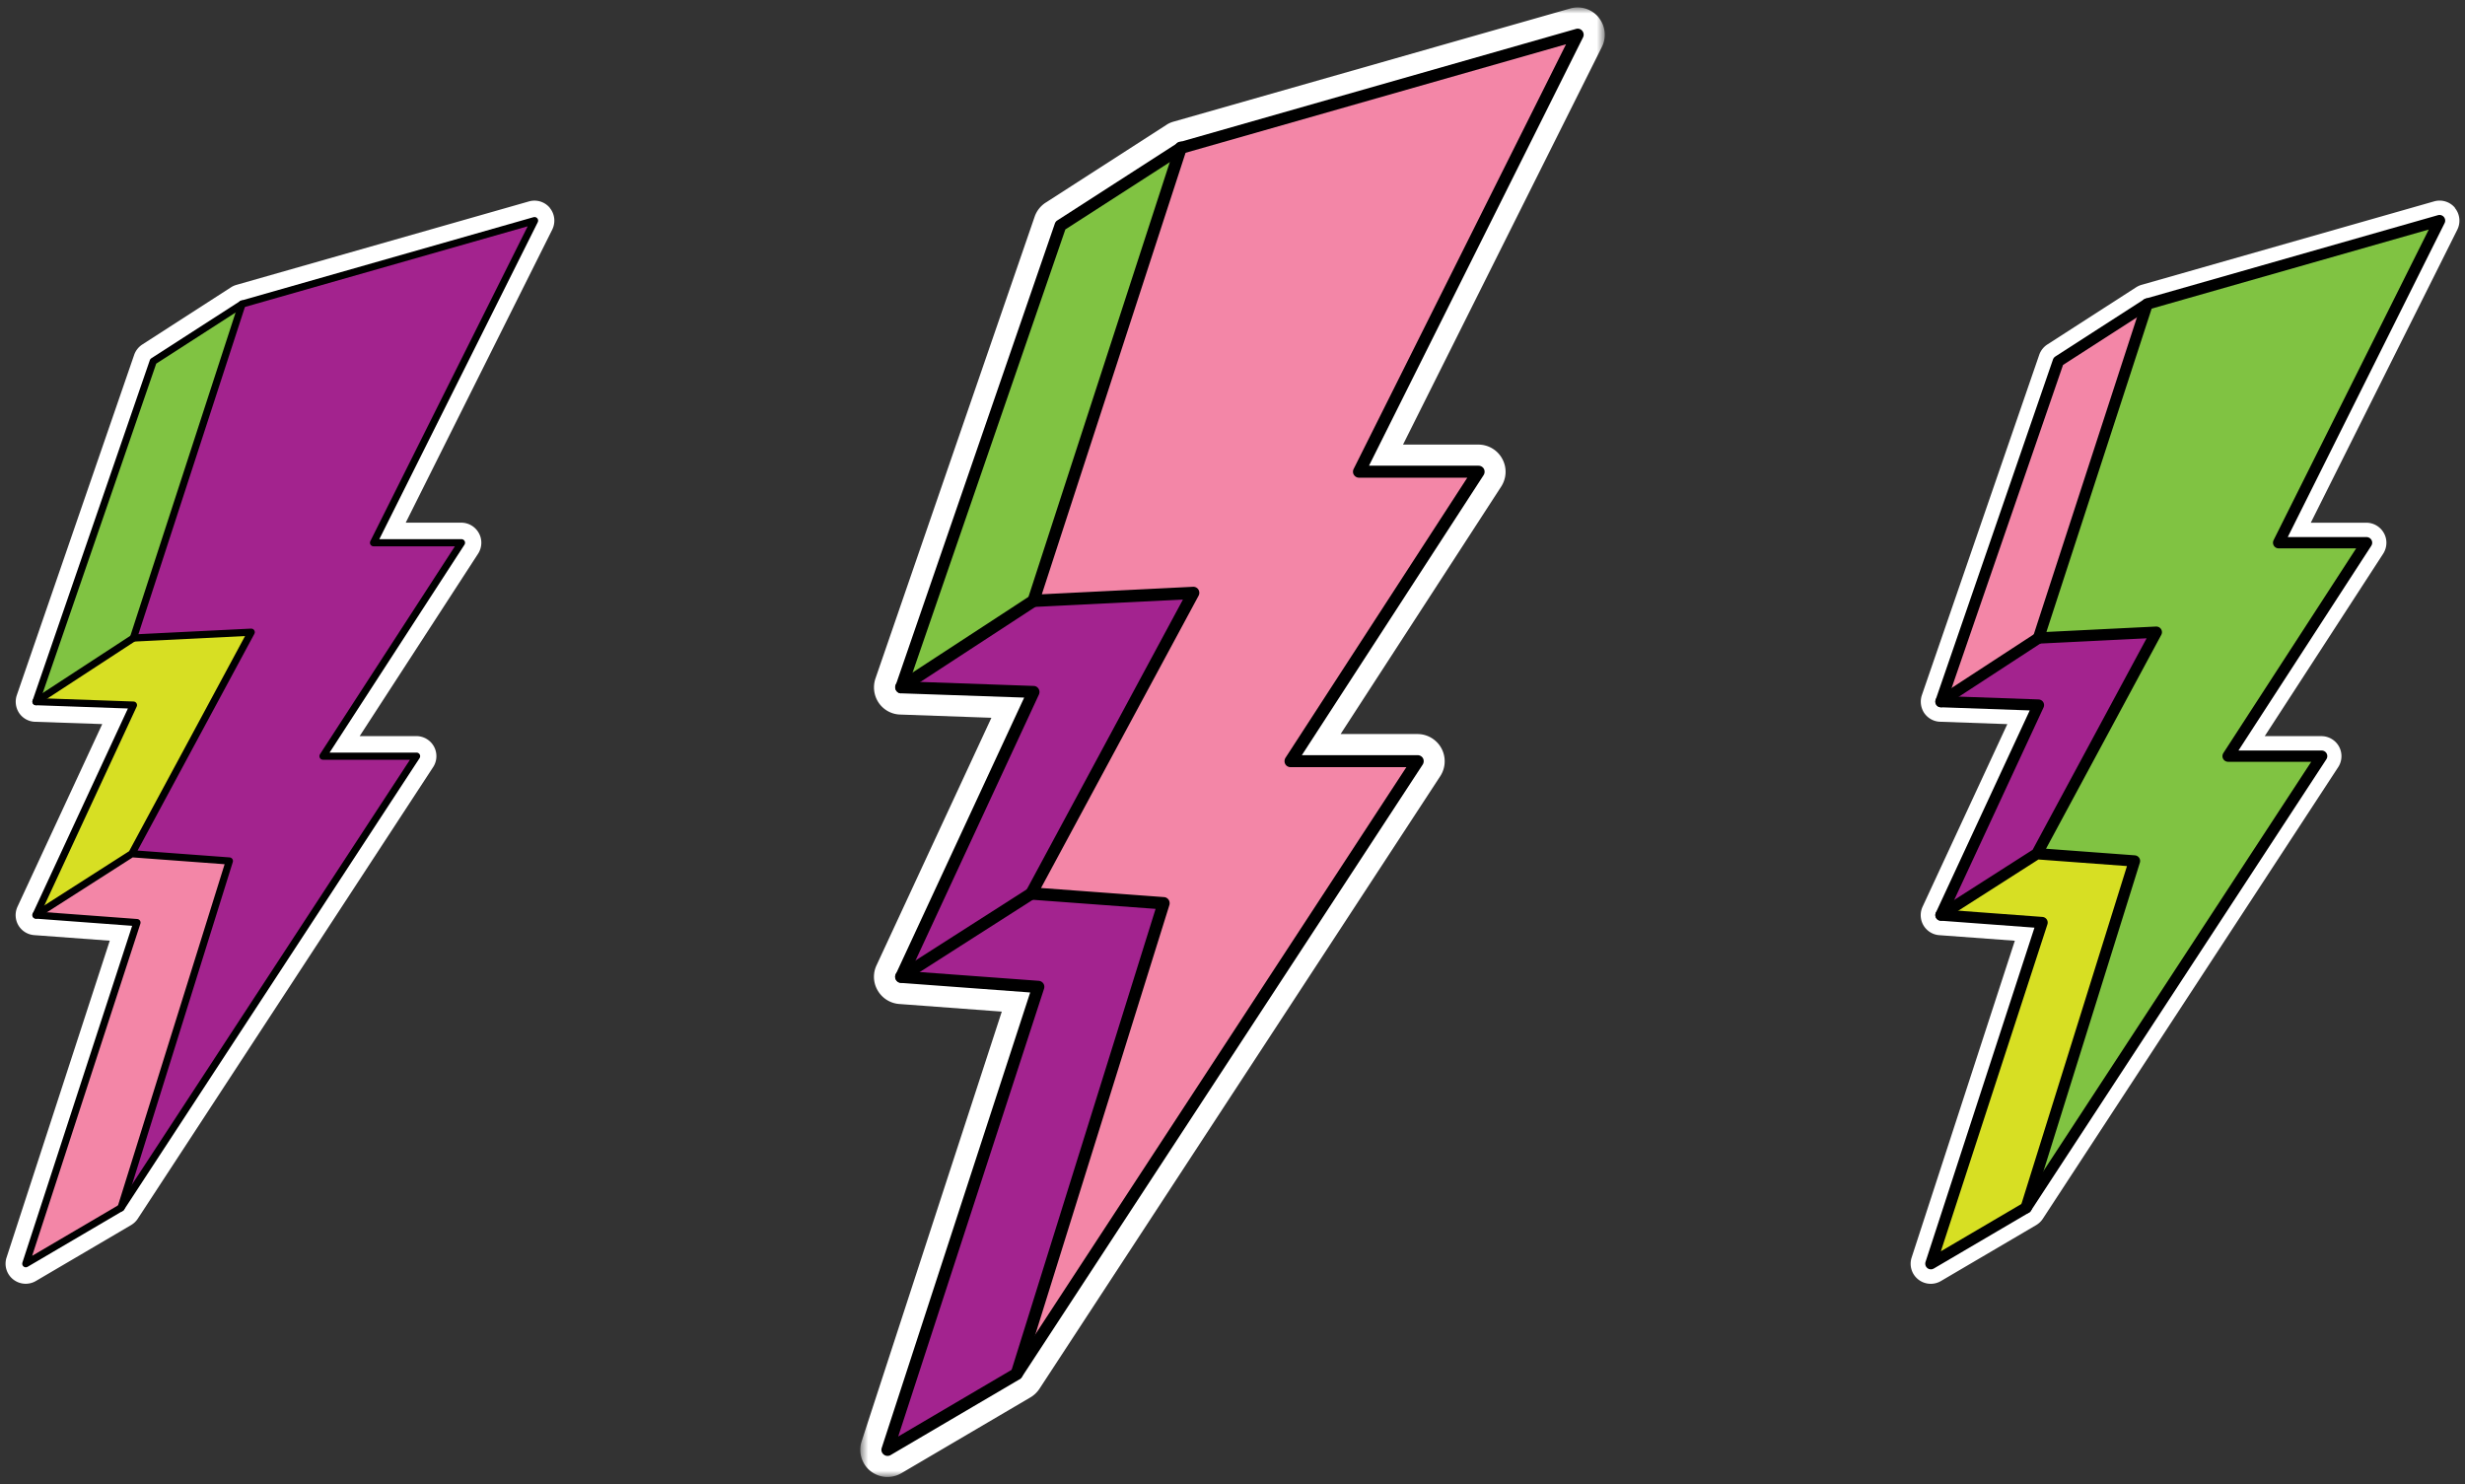 <svg xmlns="http://www.w3.org/2000/svg" width="274" height="165" fill="none" xmlns:v="https://vecta.io/nano"><rect width="100%" height="100%" fill="#333333" stroke="none"/><path d="M61.121 23.106c-.56-.678-1.473-.963-2.328-.717l-32.504 9.273c-.206.059-.412.147-.599.265l-9.872 6.365a2.27 2.27 0 0 0-.904 1.149L1.868 77.27a2.28 2.28 0 0 0 .265 1.994 2.22 2.22 0 0 0 1.758.963l7.475.255-9.42 20.295a2.24 2.24 0 0 0 .098 2.072 2.23 2.23 0 0 0 1.758 1.091l8.399.619L.729 139.774a2.22 2.22 0 0 0 .727 2.426 2.24 2.24 0 0 0 1.395.491 2.22 2.22 0 0 0 1.13-.304l10.589-6.218c.295-.177.55-.413.737-.698l32.838-50.205c.452-.688.481-1.562.098-2.279-.393-.717-1.14-1.169-1.965-1.169h-6.297l13.163-20.275c.442-.688.481-1.562.088-2.279s-1.139-1.169-1.965-1.169h-6.169l16.286-32.573c.393-.796.285-1.739-.275-2.416h.01z" fill="#fff"/><path d="M3.991 101.713l10.658-6.817 10.845.805-12.043 38.546-10.589 6.218 12.357-37.917-11.228-.835z" fill="#f386a7"/><path d="M3.992 77.991l10.835-7.073 13.094-.648L14.65 94.897l-10.658 6.817 10.835-23.339-10.835-.383z" fill="#d7df23"/><path d="M26.909 33.799L14.827 70.92 3.992 77.992l13.035-37.828 9.882-6.365z" fill="#80c342"/><path d="M26.908 33.798L14.825 70.919l13.094-.648-13.271 24.626 10.845.805-12.043 38.545 32.848-50.195H35.896L51.288 60.33h-9.774l17.897-35.805-32.504 9.273z" fill="#a3238e"/><g stroke="#000" stroke-width=".797" stroke-linejoin="round"><path d="M17.032 40.16l9.882-6.365 32.504-9.273-17.897 35.805h9.774L35.902 84.049h10.403l-32.848 50.195-10.589 6.218 12.357-37.917-11.228-.835 10.835-23.339-10.835-.383L17.032 40.16z"/><g stroke-linecap="round"><path d="M26.912 33.795L14.829 70.916l13.094-.648-13.271 24.626 10.845.805-12.043 38.546m1.199-39.353l-10.658 6.817"/><path d="M14.833 70.919L3.998 77.991"/></g></g><mask id="A" maskUnits="userSpaceOnUse" x="95" y="0" width="84" height="165"><path d="M178.38.827H95.62v163.34h82.76V.827z" fill="#fff"/></mask><g mask="url(#A)"><path d="M177.689 1.92c-.77-.923-2.001-1.308-3.155-.975l-44.098 12.579c-.282.077-.564.205-.808.372l-13.4 8.63a3.04 3.04 0 0 0-1.218 1.552L97.314 75.409c-.308.91-.18 1.911.359 2.706s1.436 1.282 2.385 1.308l10.143.359L97.429 107.3a2.99 2.99 0 0 0 .141 2.808 3.03 3.03 0 0 0 2.385 1.487l11.4.847-15.58 47.766c-.385 1.192 0 2.513.975 3.295.551.436 1.218.667 1.898.667.526 0 1.052-.141 1.526-.411l14.362-8.437c.398-.231.744-.564 1-.949l44.56-68.103c.603-.923.654-2.116.129-3.09s-1.552-1.59-2.668-1.59h-8.54l17.85-27.505c.603-.936.654-2.116.115-3.09-.525-.974-1.551-1.577-2.654-1.577h-8.373L178.06 5.216c.539-1.077.385-2.359-.371-3.283" fill="#fff"/><path d="M100.175 108.573l14.452-9.246 14.721 1.09-16.337 52.292-14.362 8.438 16.76-51.446-15.234-1.128z" fill="#a3238f"/><path d="M100.173 76.395l14.695-9.604 17.773-.885-18.017 33.417-14.451 9.245 14.695-31.672-14.695-.5z" fill="#a3238f"/><path d="M131.256 16.444L114.868 66.8l-14.695 9.605 17.683-51.331 13.4-8.63z" fill="#80c342"/><path d="M131.258 16.43L114.87 66.786l17.773-.885-18.004 33.417 14.708 1.09-16.336 52.292 44.56-68.103h-14.118l20.888-32.173h-13.259l24.274-48.574-44.098 12.579z" fill="#f386a7"/><path d="M98.649 161.824c-.154 0-.295-.052-.423-.154-.218-.18-.308-.462-.218-.731l16.503-50.626-14.387-1.064c-.218-.013-.423-.141-.526-.333-.115-.193-.128-.423-.026-.629l14.272-30.749-13.683-.474c-.218 0-.41-.115-.525-.295a.67.67 0 0 1-.077-.603l17.695-51.318c.052-.141.142-.269.27-.346l13.4-8.63s.115-.064.179-.077l44.073-12.579c.257-.077.539 0 .705.218a.66.66 0 0 1 .077.731l-23.786 47.599h12.181a.69.69 0 0 1 .59.346.7.7 0 0 1-.025.692L144.71 83.937h12.874a.69.69 0 0 1 .59.346c.115.218.102.487-.026.692l-44.573 68.103a.87.87 0 0 1-.218.218l-14.361 8.438c-.103.064-.218.09-.346.09zm2.539-53.857l14.272 1.051a.69.69 0 0 1 .513.295c.116.167.141.385.077.59l-16.208 49.766 12.695-7.463 43.79-66.936h-12.874c-.244 0-.475-.128-.59-.346s-.103-.475.026-.693l20.209-31.134H151.07c-.231 0-.449-.115-.577-.32-.128-.192-.128-.449-.026-.654l23.607-47.202-42.534 12.131-13.118 8.45-17.324 50.253 13.798.487c.231 0 .436.128.551.321a.68.68 0 0 1 .039.628l-14.285 30.788-.013-.013z" fill="#000"/><path d="M113.012 153.378c-.065 0-.129 0-.206-.025-.359-.116-.551-.487-.436-.846l16.08-51.485-13.861-1.026c-.231-.013-.436-.141-.539-.346a.64.64 0 0 1 0-.641l17.439-32.365-16.58.821c-.218.013-.436-.09-.564-.269-.141-.18-.179-.41-.102-.615l16.375-50.369a.67.67 0 0 1 .846-.436c.359.115.551.5.436.846l-16.093 49.433 16.798-.834c.244-.013.475.103.603.308s.141.462.025.68l-17.516 32.493 13.682 1.013c.206.013.385.128.5.295s.141.385.09.577l-16.324 52.292c-.089.283-.359.475-.641.475" fill="#000"/><path d="M100.175 109.234a.66.66 0 0 1-.564-.308c-.205-.308-.115-.731.205-.923l14.464-9.246c.308-.205.731-.115.924.205.205.308.102.731-.205.923l-14.465 9.245c-.115.077-.231.103-.359.103zm.001-32.172a.66.66 0 0 1-.564-.308.68.68 0 0 1 .192-.936l14.695-9.592a.68.68 0 0 1 .936.192.68.68 0 0 1-.192.936l-14.695 9.592c-.116.077-.244.103-.372.103" fill="#000"/></g><path d="M272.89 23.102c-.56-.678-1.473-.963-2.328-.717l-32.504 9.273a2.32 2.32 0 0 0-.599.265l-9.882 6.365a2.27 2.27 0 0 0-.904 1.149l-13.045 37.828a2.28 2.28 0 0 0 .265 1.994c.403.579 1.052.943 1.759.963l7.475.265-9.42 20.295a2.24 2.24 0 0 0 .098 2.072c.373.629 1.031 1.042 1.758 1.091l8.399.618-11.473 35.216c-.285.884 0 1.847.727 2.426.402.324.903.491 1.395.491a2.22 2.22 0 0 0 1.129-.304l10.589-6.218c.295-.177.55-.413.737-.698l32.838-50.205c.452-.688.482-1.562.099-2.279a2.24 2.24 0 0 0-1.965-1.169h-6.297l13.163-20.275c.442-.688.482-1.562.089-2.279a2.24 2.24 0 0 0-1.965-1.169h-6.169l16.287-32.573c.393-.796.285-1.739-.275-2.416l.019-.01z" fill="#fff"/><path d="M215.75 101.711l10.667-6.817 10.845.805-12.043 38.546-10.589 6.218 12.357-37.917-11.237-.835z" fill="#d7df23"/><path d="M215.751 77.985l10.845-7.073 13.094-.648-13.271 24.626-10.668 6.818 10.835-23.34-10.835-.383z" fill="#a3238e"/><path d="M238.678 33.795l-12.082 37.121-10.845 7.073 13.045-37.828 9.882-6.365z" fill="#f386a7"/><path d="M238.676 33.794l-12.082 37.121 13.094-.648-13.271 24.626 10.845.806-12.043 38.546 32.848-50.196h-10.403l15.393-23.722h-9.774l17.888-35.805-32.495 9.273z" fill="#80c342"/><g stroke="#000" stroke-linejoin="round" stroke-width="1.255"><path d="M228.795 40.157l9.882-6.365 32.494-9.273-17.888 35.805h9.774l-15.392 23.723h10.402l-32.848 50.196-10.589 6.218 12.357-37.917-11.237-.835 10.834-23.339-10.834-.383 13.045-37.828z"/><g stroke-linecap="round"><path d="M238.676 33.793l-12.082 37.121 13.094-.648-13.271 24.626 10.845.805-12.043 38.546m1.2-39.348l-10.668 6.817"/><path d="M226.596 70.914l-10.845 7.072"/></g></g></svg>